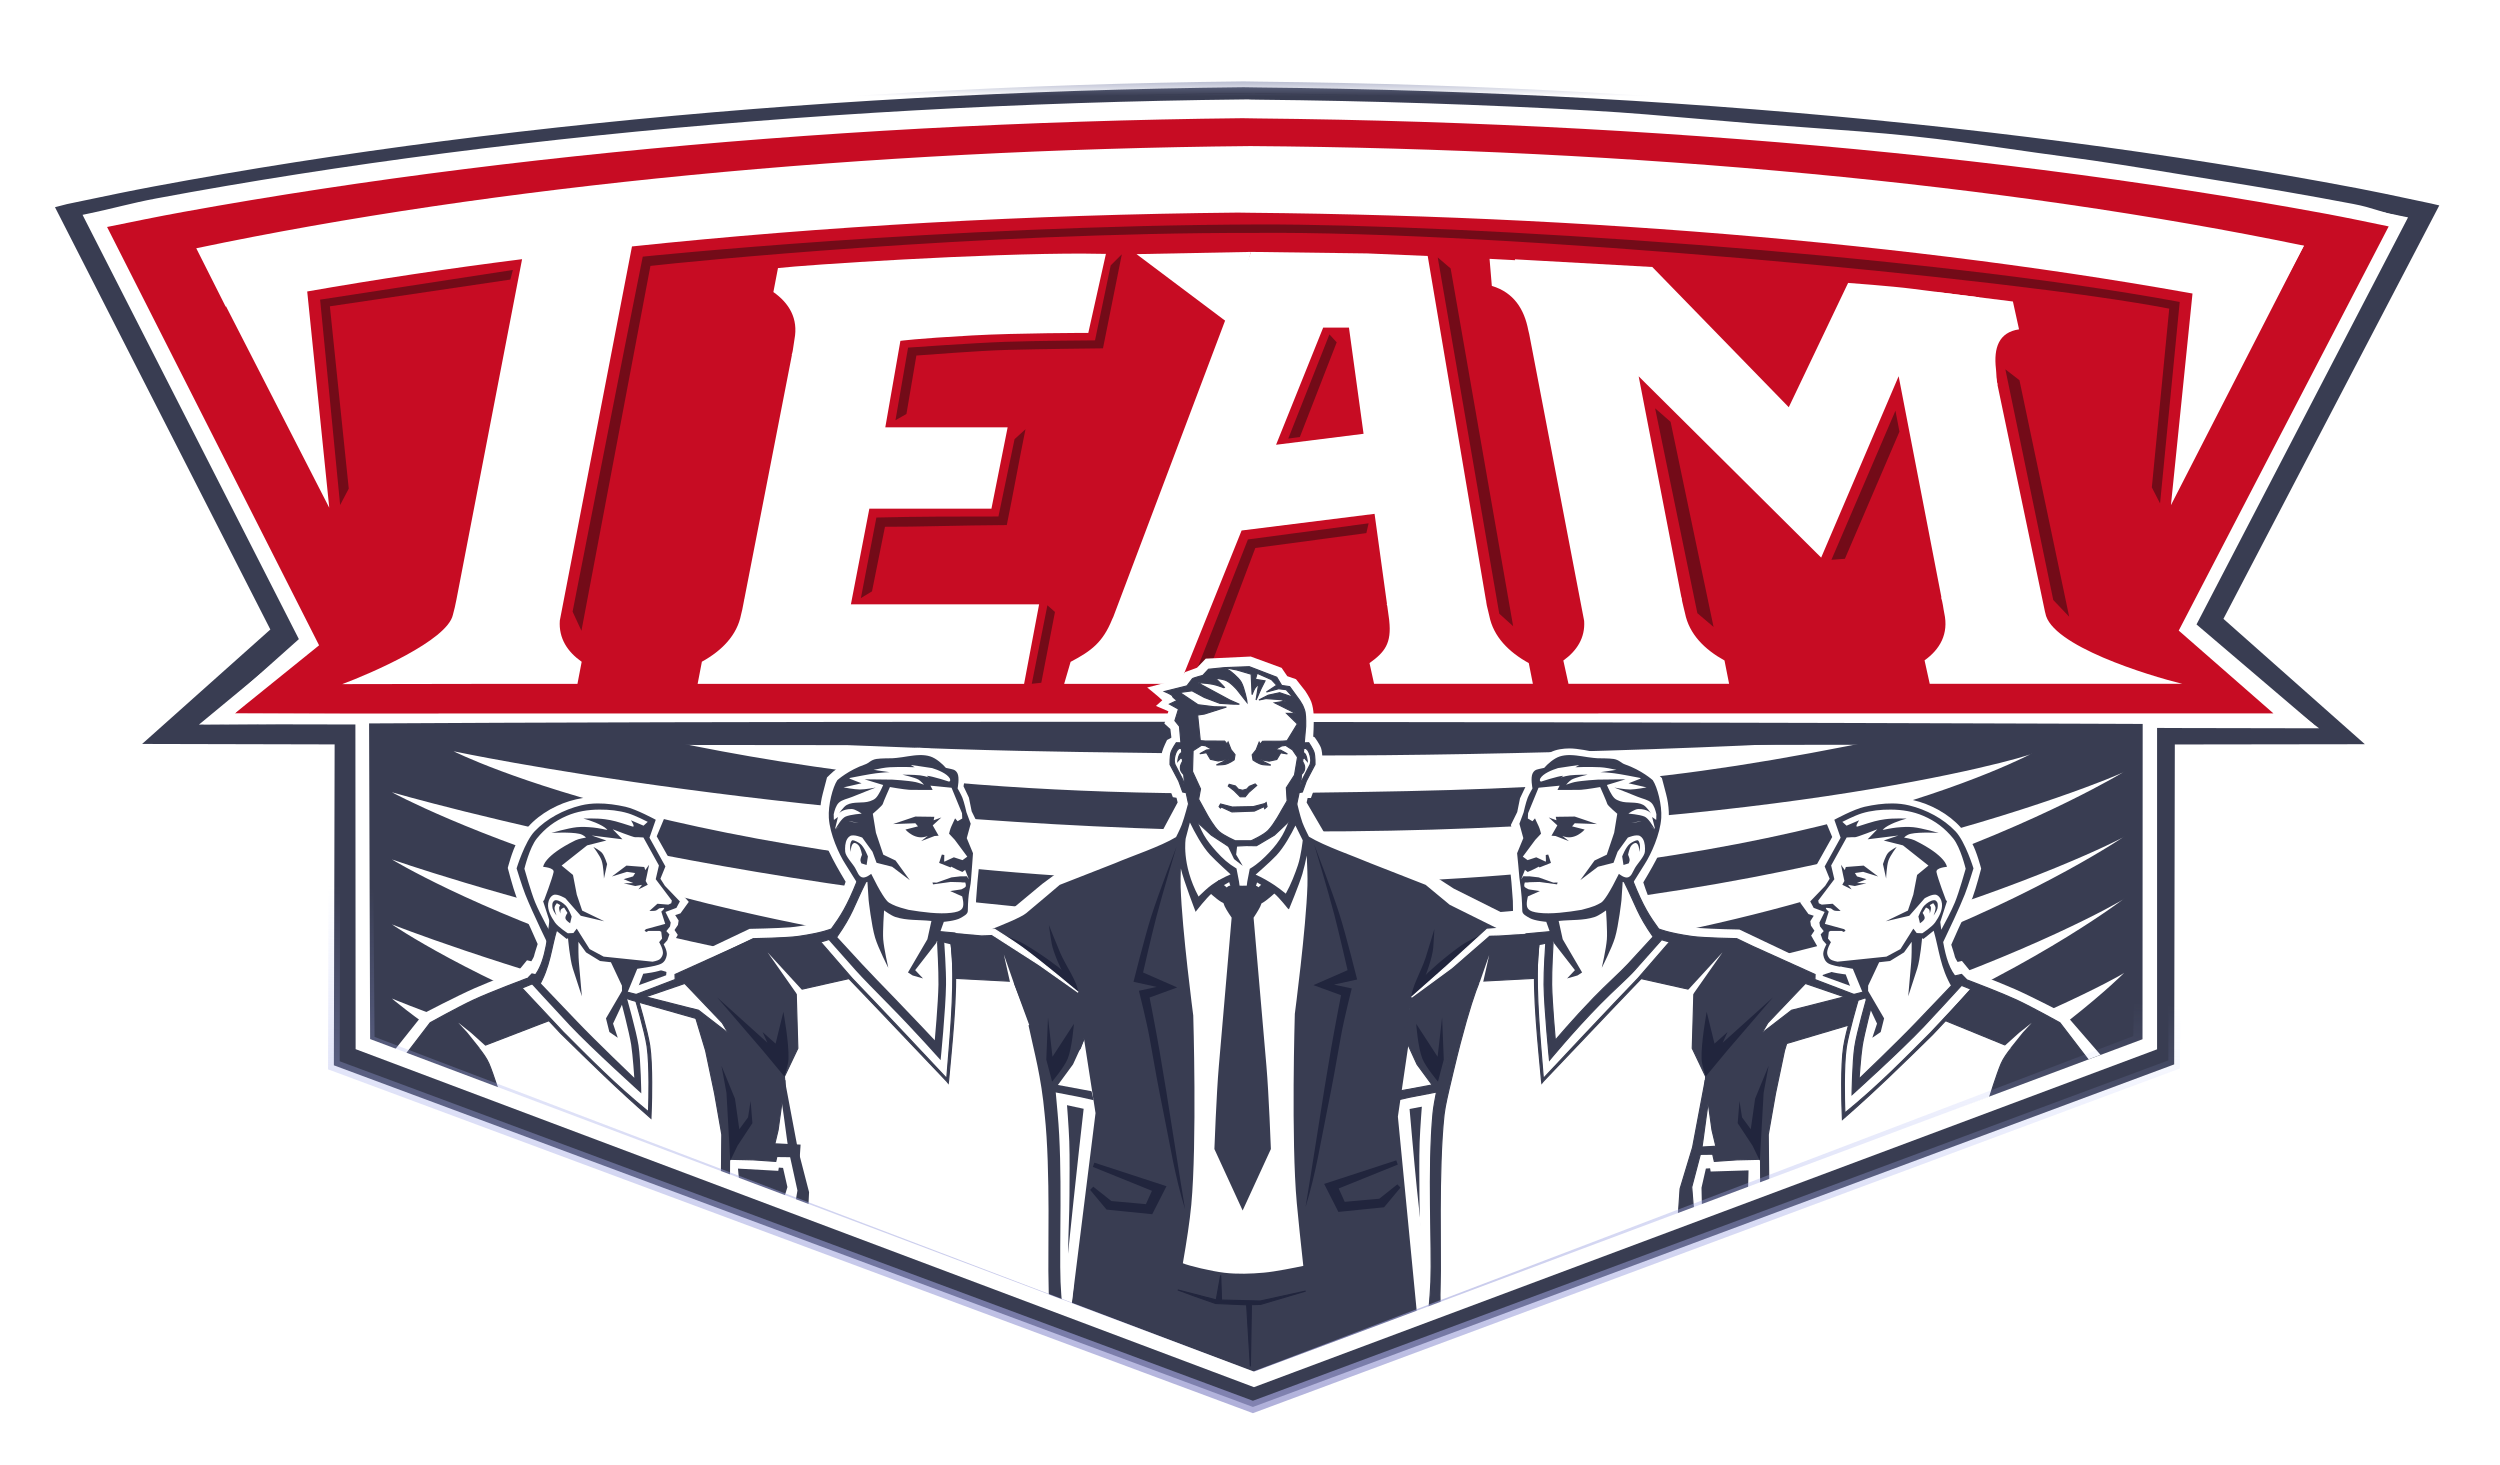 <?xml version="1.0" encoding="UTF-8" standalone="no"?>
<svg
		xmlns:dc="http://purl.org/dc/elements/1.1/"
		xmlns:cc="http://creativecommons.org/ns#"
		xmlns:rdf="http://www.w3.org/1999/02/22-rdf-syntax-ns#"
		xmlns:sodipodi="http://sodipodi.sourceforge.net/DTD/sodipodi-0.dtd"
		xmlns:inkscape="http://www.inkscape.org/namespaces/inkscape"
		xmlns="http://www.w3.org/2000/svg"
		width="215"
		height="126"
		viewBox="0 0 215 126"
		fill="none"
		version="1.1"
		id="svg203"
		sodipodi:docname="g11079.svg"
		inkscape:version="0.92.4 (5da689c313, 2019-01-14)">
	<sodipodi:namedview
			pagecolor="#ffffff"
			bordercolor="#666666"
			borderopacity="1"
			objecttolerance="10"
			gridtolerance="10"
			guidetolerance="10"
			inkscape:pageopacity="0"
			inkscape:pageshadow="2"
			inkscape:window-width="1920"
			inkscape:window-height="1017"
			id="namedview205"
			showgrid="false"
			inkscape:zoom="3.5348837"
			inkscape:cx="85.557932"
			inkscape:cy="98.864217"
			inkscape:window-x="-8"
			inkscape:window-y="-8"
			inkscape:window-maximized="1"
			inkscape:current-layer="svg203"/>
	<g
			filter="url(#filter0_d)"
			id="g174">
		<path
				d="M30.756 51.144L184.9 54.788L185.508 83.241L107.841 112.297L30.912 83.204L30.756 51.144Z"
				fill="#393D52"
				id="path2"/>
		<path
				d="M54.809 56.157C62.106 57.633 78.722 61.525 108.207 61.223C133.882 60.96 142.492 60.55 162.823 56.374C148.367 57.489 119.492 58.198 107.433 57.904C92.672 57.544 86.95 57.967 54.809 56.157Z"
				fill="white"
				id="path4"/>
		<path
				d="M39.008 57.609C39.008 57.609 60.254 68.4 107.723 68.966C153.988 69.517 175.274 57.452 174.725 57.819C174.177 58.187 150.317 64.969 108.218 64.482C69.13 64.031 39.008 57.609 39.008 57.609Z"
				fill="white"
				id="path6"/>
		<path
				d="M33.704 61.135C33.704 61.135 60.778 75.948 108.247 76.55C154.513 77.138 183.22 58.986 182.671 59.377C182.123 59.767 151.139 72.692 109.04 72.174C69.952 71.694 33.704 61.135 33.704 61.135Z"
				fill="white"
				id="path8"/>
		<path
				d="M33.704 66.913C33.704 66.913 60.738 83.466 108.207 84.137C154.473 84.791 183.22 64.521 182.671 64.956C182.123 65.391 151.139 80.756 109.04 80.179C69.952 79.644 33.704 66.913 33.704 66.913Z"
				fill="white"
				id="path10"/>
		<path
				d="M33.704 72.497C33.704 72.497 60.738 91.14 108.207 91.896C154.473 92.632 183.22 69.802 182.671 70.292C182.123 70.782 151.139 88.087 109.04 87.438C69.952 86.835 33.704 72.497 33.704 72.497Z"
				fill="white"
				id="path12"/>
		<path
				d="M33.704 78.873C33.704 78.873 61.61 102.846 109.079 103.602C155.345 104.338 183.22 76.178 182.671 76.668C182.123 77.158 149.782 94.754 107.683 94.105C68.596 93.502 33.704 78.873 33.704 78.873Z"
				fill="white"
				id="path14"/>
		<path
				d="M85.2 51.81L86.681 43.654L85.811 44.601L84.446 51.783L85.315 51.146L85.2 51.81Z"
				fill="#222E60"
				id="path16"/>
		<path
				d="M78.592 1.443L78.564 0.943L78.592 1.443C83.246 1.182 87.942 0.973 92.67 0.815C97.397 0.658 102.156 0.552 106.937 0.5H106.945H106.949L108.216 0.521V0.521H108.224H108.228C113.077 0.571 117.899 0.674 122.684 0.832C127.472 0.989 132.223 1.2 136.928 1.463C141.632 1.726 146.291 2.04 150.892 2.407C155.494 2.773 160.04 3.191 164.519 3.659C168.998 4.127 173.411 4.644 177.748 5.212L177.813 4.716L177.748 5.212C182.085 5.779 186.346 6.395 190.521 7.06C194.696 7.725 198.785 8.437 202.779 9.197C204.294 9.486 205.75 9.796 207.204 10.106C207.839 10.242 208.475 10.377 209.115 10.51C209.117 10.511 209.119 10.511 209.121 10.512L209.779 10.666L191.396 45.874L191.215 46.221L191.507 46.48L203.379 57.002L203.262 57.002L199.145 57.008C195.566 57.014 190.378 57.021 183.94 57.029C171.064 57.045 153.191 57.065 133.201 57.076C93.733 57.099 46.014 57.094 12.222 56.979L22.962 47.394L23.25 47.138L23.075 46.794L4.729 10.819L5.758 10.553C6.256 10.45 6.752 10.346 7.249 10.242C9.214 9.83 11.181 9.418 13.223 9.036C17.2 8.293 21.271 7.595 25.424 6.944L25.347 6.45L25.424 6.944C29.577 6.293 33.813 5.689 38.123 5.132C42.431 4.576 46.813 4.067 51.257 3.607L51.206 3.11L51.257 3.607C55.702 3.147 60.208 2.736 64.767 2.375L64.728 1.877L64.767 2.375C69.327 2.014 73.938 1.703 78.592 1.443ZM108.208 1.573H108.204H108.203H108.2L107.445 1.56V1.547L106.939 1.552C102.17 1.604 97.421 1.71 92.705 1.867C87.985 2.024 83.297 2.233 78.651 2.493C74.005 2.753 69.402 3.063 64.851 3.424C60.3 3.784 55.801 4.195 51.365 4.654C46.929 5.113 42.557 5.62 38.257 6.175C33.957 6.731 29.73 7.334 25.587 7.984C21.443 8.633 17.383 9.329 13.416 10.07L13.508 10.562L13.416 10.07C12.361 10.267 11.442 10.481 10.538 10.697C10.407 10.728 10.276 10.76 10.145 10.791C9.372 10.976 8.599 11.162 7.738 11.342L7.099 11.476L7.395 12.059L25.703 47.964L18.476 54.41L17.499 55.28L18.807 55.283L197.939 55.631L199.442 55.634L198.24 54.731L188.329 47.284L206.702 12.315L207.009 11.73L206.363 11.593C205.608 11.433 205.074 11.267 204.53 11.098L204.433 11.068C203.851 10.887 203.248 10.705 202.377 10.54L202.283 11.031L202.377 10.54C198.393 9.781 194.451 9.104 190.287 8.442C189.163 8.263 188.035 8.078 186.902 7.892C183.855 7.392 180.77 6.886 177.612 6.473C176.058 6.27 174.487 6.044 172.902 5.815C170.104 5.412 167.265 5.004 164.41 4.705C161.436 4.395 158.436 4.18 155.415 3.965C153.893 3.856 152.365 3.747 150.833 3.625L150.794 4.123L150.833 3.625C149.315 3.504 147.783 3.37 146.242 3.235C143.143 2.963 140.008 2.688 136.869 2.513L136.841 3.012L136.869 2.513C132.173 2.25 127.429 2.04 122.649 1.883C117.869 1.726 113.052 1.623 108.208 1.573Z"
				fill="#393D52"
				stroke="url(#paint0_linear)"
				id="path18"/>
		<path
				d="M206.259 12.082C204.208 11.666 202.2 11.23 200.092 10.841C196.207 10.122 192.23 9.449 188.168 8.821C184.107 8.192 179.962 7.61 175.742 7.074C171.523 6.537 167.229 6.048 162.871 5.606C158.513 5.163 154.09 4.768 149.612 4.422C145.135 4.076 140.602 3.778 136.023 3.529C131.445 3.281 126.822 3.082 122.162 2.933C117.503 2.784 112.807 2.686 108.086 2.639L106.851 2.619C102.198 2.668 97.566 2.769 92.965 2.917C88.364 3.066 83.794 3.264 79.265 3.51C74.737 3.756 70.249 4.051 65.812 4.392C61.376 4.734 56.991 5.122 52.666 5.557C48.342 5.991 44.079 6.472 39.887 6.998C35.694 7.524 31.573 8.095 27.533 8.711C23.493 9.326 19.533 9.985 15.665 10.688C13.18 11.139 10.8 11.638 8.394 12.124L26.701 48.247L20.178 54.362L197.94 55.131L188.135 47.038L206.259 12.082Z"
				fill="#C70C23"
				id="path20"/>
		<path
				d="M93.41 14.809C84.462 14.773 69.2 15.782 66.906 16.055L66.511 18.117C67.855 19.061 68.667 20.383 68.325 22.177C68.277 22.418 68.242 22.808 68.18 23.138L68.161 23.238C68.138 23.342 68.114 23.439 68.083 23.517H68.106L64.015 44.507H64.006C64.006 44.533 63.998 44.571 63.996 44.601L63.836 45.422C63.797 45.573 63.754 45.737 63.734 45.846C63.388 47.641 62.068 48.964 60.362 49.907L59.997 51.81H88.072L89.364 44.971H73.178L74.764 36.747H85.263L86.657 29.749H76.136L77.434 22.315C77.434 22.315 78.689 22.121 83.626 21.847C87.519 21.631 93.594 21.63 93.594 21.63L95.108 14.835C94.574 14.824 94.006 14.816 93.409 14.813L93.41 14.809Z"
				fill="white"
				id="path22"/>
		<path
				d="M128.101 15.26L128.297 17.587C130.19 18.155 131.083 19.588 131.429 21.383C131.446 21.476 131.484 21.62 131.516 21.747L131.695 22.681C131.695 22.693 131.699 22.71 131.699 22.721H131.703L136.237 46.396C136.335 47.864 135.598 48.979 134.447 49.805L134.889 51.809H148.703L148.306 49.8C146.595 48.856 145.268 47.534 144.912 45.739C144.862 45.48 144.728 45.046 144.665 44.703C144.645 44.588 144.631 44.484 144.632 44.4H144.607L140.925 25.364L156.62 40.954L163.283 25.356L166.965 44.391H166.926C167.071 44.729 167.129 45.385 167.207 45.73C167.602 47.525 166.828 48.847 165.512 49.791L165.957 51.808H187.677C184.788 51.103 176.35 48.526 175.897 45.716C175.891 45.686 175.877 45.644 175.868 45.609L170.208 18.569C170.208 18.569 166.461 18.095 164.492 17.839C162.666 17.602 158.937 17.331 158.937 17.331L153.834 28.021L142.098 15.962L130.282 15.302L130.296 15.376L128.101 15.26Z"
				fill="white"
				id="path24"/>
		<path
				d="M168.527 25.526L171.795 26.076C171.685 25.722 171.695 25.075 171.652 24.726C171.443 22.913 171.9 21.578 173.637 21.324L173.11 18.929L166.55 18.112L168.527 25.526Z"
				fill="white"
				id="path26"/>
		<path
				d="M172.46 24.761L176.581 44.601L177.951 46.04L173.674 25.7L172.46 24.761ZM142.338 28.112L145.973 45.734L147.366 46.916L143.671 29.279L142.338 28.112ZM163.009 28.32L157.503 41.142L158.662 41.056L163.354 30.122L163.009 28.32Z"
				fill="#730B18"
				id="path28"/>
		<path
				d="M107.588 14.664L95.748 46.04C95.71 46.119 95.668 46.201 95.643 46.264C94.852 48.222 93.873 48.975 92.072 49.919L91.519 51.81H101.477L106.778 38.623L118.213 37.19L119.28 44.939H119.254C119.274 44.987 119.288 45.056 119.305 45.118L119.462 46.262C119.465 46.294 119.469 46.344 119.473 46.372C119.687 48.33 119.094 49.083 117.777 50.026L118.17 51.807H131.827L131.475 50.026C129.763 49.083 128.436 47.761 128.08 45.966C128.037 45.743 127.936 45.393 127.868 45.08L127.82 44.797C127.814 44.738 127.801 44.674 127.802 44.626H127.791L122.782 15.015L117.57 14.794L107.588 14.664ZM113.793 21.173H116.01L117.266 30.306L109.742 31.25L113.793 21.173Z"
				fill="white"
				id="path30"/>
		<path
				d="M107.588 14.664L97.739 14.855L105.735 20.86L107.588 14.664Z"
				fill="white"
				id="path32"/>
		<path
				d="M124.757 16.09L130.131 46.855L128.936 45.775L123.645 15.139L124.757 16.09Z"
				fill="#730B18"
				id="path34"/>
		<path
				d="M117.7 38.005L107.321 39.393L102.384 51.967L103.785 51.172L107.957 40.13L117.507 38.847L117.7 38.005Z"
				fill="#730B18"
				id="path36"/>
		<path
				d="M114.33 21.757L110.789 30.719L111.787 30.585L114.957 22.44L114.33 21.757Z"
				fill="#730B18"
				id="path38"/>
		<path
				d="M107.482 5.563C74.321 5.883 42.466 8.973 16.879 14.352L19.404 19.366C19.418 19.363 19.431 19.361 19.445 19.358L28.315 36.665L26.42 18.067C32.335 17.029 38.506 16.099 44.899 15.289L39.253 44.565C39.18 44.941 39.054 45.527 38.95 45.872C38.472 48.083 31.868 50.926 29.435 51.834L43.818 51.81H49.661L50.024 49.912C48.812 49.061 48.035 47.901 48.145 46.365L54.35 14.194C70.811 12.457 88.442 11.46 106.451 11.283L107.5 11.298C139.575 11.593 170.223 14.466 195.278 19.525L198.137 14.13C172.517 8.815 140.644 5.802 107.482 5.562L107.482 5.563Z"
				fill="white"
				id="path40"/>
		<path
				d="M108.238 12.303C80.906 12.396 55.276 15.072 55.276 15.072C53.272 25.078 51.241 35.459 49.242 45.601L50.004 47.249L55.937 15.868C58.929 15.524 83.946 12.994 107.879 13.031C128.965 12.826 173.071 16.931 186.553 19.544L185.057 34.916L185.765 36.294L185.778 36.161L187.455 18.967C165.037 14.814 125.676 12.256 108.239 12.303L108.238 12.303Z"
				fill="#730B18"
				id="path42"/>
		<path
				d="M198.136 14.131L186.7 36.444L188.962 14.256L198.136 14.131Z"
				fill="white"
				id="path44"/>
		<path
				d="M44.107 16.216L27.529 18.769C28.022 23.734 28.706 30.886 29.251 36.434L29.993 35.021L28.369 19.343L43.893 17.043L44.107 16.216Z"
				fill="#730B18"
				id="path46"/>
		<path
				d="M106.846 2.073C102.188 2.122 97.552 2.222 92.947 2.372C88.342 2.52 83.769 2.719 79.236 2.965C74.703 3.211 70.211 3.506 65.77 3.848C61.33 4.189 56.94 4.578 52.611 5.013C48.283 5.448 44.016 5.929 39.819 6.456C35.622 6.983 31.496 7.555 27.451 8.171C23.406 8.787 19.441 9.447 15.567 10.15C13.074 10.603 10.69 11.103 8.285 11.589L7.582 11.731L25.962 47.996L17.113 55.314C79.938 54.776 199.005 55.316 199.005 55.316L188.9 46.702L207.092 11.694L206.368 11.548C204.321 11.133 202.31 10.696 200.191 10.304C196.301 9.585 192.318 8.91 188.252 8.281C184.185 7.652 180.035 7.069 175.811 6.532C171.587 5.995 167.289 5.506 162.926 5.063C158.564 4.62 154.137 4.224 149.655 3.878C145.173 3.531 140.636 3.233 136.054 2.984C131.471 2.736 126.844 2.536 122.18 2.388C117.518 2.239 112.82 2.141 108.096 2.094H108.092L106.854 2.073L106.846 2.073ZM106.851 3.165L108.079 3.185H108.082C112.799 3.232 117.491 3.33 122.146 3.479C126.802 3.627 131.421 3.826 135.995 4.074C140.569 4.323 145.098 4.621 149.571 4.967C154.045 5.313 158.464 5.707 162.817 6.149C167.171 6.591 171.46 7.08 175.674 7.615C179.889 8.151 184.029 8.733 188.086 9.36C192.142 9.988 196.115 10.661 199.994 11.378C201.845 11.72 203.622 12.101 205.427 12.472L187.371 47.23L195.514 54.352L20.178 54.362L27.441 48.497L9.208 12.52C11.379 12.079 13.528 11.631 15.763 11.226C19.626 10.524 23.581 9.865 27.616 9.251C31.652 8.636 35.768 8.066 39.956 7.54C44.144 7.015 48.402 6.534 52.722 6.1C57.042 5.666 61.423 5.278 65.855 4.937C70.287 4.596 74.771 4.301 79.296 4.055C83.821 3.81 88.387 3.612 92.984 3.464C97.579 3.315 102.205 3.214 106.852 3.165L106.851 3.165Z"
				fill="white"
				id="path48"/>
		<path
				d="M96.478 14.868L95.52 15.824L94.171 22.271C94.171 22.271 89.134 22.304 86.518 22.395C83.634 22.496 78.094 22.895 78.094 22.895L77.01 29.14L77.954 28.602L78.809 23.577C79.589 23.531 83.993 23.166 86.578 23.094C89.386 23.015 94.857 22.957 94.857 22.957L96.478 14.868Z"
				fill="#730B18"
				id="path50"/>
		<path
				d="M88.192 29.912L87.251 30.766L85.865 37.418C82.353 37.418 78.878 37.417 75.37 37.508L74.036 44.435L74.992 43.857L76.108 38.303C78.686 38.319 82.585 38.177 86.584 38.156C87.126 35.511 87.651 32.557 88.192 29.912Z"
				fill="#730B18"
				id="path52"/>
		<path
				d="M90.077 45.053L88.732 51.806L89.552 51.717L90.728 45.629L90.077 45.053Z"
				fill="#730B18"
				id="path54"/>
		<path
				d="M61.278 87.717H152.137L151.972 96.331L107.84 112.297L61.278 95.849V87.717Z"
				fill="#393D52"
				id="path56"/>
		<path
				d="M101.728 101.428C101.849 101.597 104.172 102.174 105.434 102.322C106.56 102.454 107.705 102.412 108.834 102.312C110.089 102.201 112.557 101.658 112.557 101.658L113.744 109.301L107.749 111.491L99.931 108.125L101.728 101.428Z"
				fill="#1F2954"
				id="path58"/>
		<path
				d="M105.114 102.542L105.189 104.726L107.762 104.755L107.668 110.374L107.346 105.077L104.679 104.964L105.114 102.542Z"
				fill="#182040"
				id="path60"/>
		<path
				d="M112.422 103.895L108.516 104.752L104.734 104.659L101.424 103.797L102.855 104.325L104.679 104.964L107.346 105.077L108.553 105.04L112.422 103.895Z"
				fill="#182040"
				stroke="#182040"
				stroke-width="0.265"
				id="path62"/>
		<path
				d="M99.412 53.71L99.957 53.225C99.569 52.843 98.658 52.127 98.658 52.127L101.391 51.414L101.924 50.795L102.944 50.424L103.695 49.643L107.566 49.462L110.218 50.435L110.706 51.151L111.457 51.412L112.257 52.427C112.257 52.427 112.648 53.02 112.767 53.351C112.892 53.697 112.948 54.068 112.972 54.436C113.016 55.104 112.93 56.472 112.93 56.472L100.752 56.538L100.653 55.692L100.138 55.23L100.483 54.172L99.412 53.71Z"
				fill="white"
				id="path64"/>
		<path
				d="M102.323 54.642L100.948 56.335L100.365 56.638C100.365 56.638 100.028 57.316 99.935 57.68C99.843 58.044 99.817 58.798 99.817 58.798L100.865 61.557L101.179 61.608L101.277 62.011L99.836 64.699L90.855 68.112L89.632 69.017L87.188 71.051L84.375 72.239L80.542 72.823L80.585 73.097L93.135 78.386L90.013 87.669L93.194 88.356C93.194 88.356 92.658 92.92 91.654 102.676C91.601 103.195 91.529 104.928 91.929 105.621C92.148 106.001 92.863 105.188 92.863 105.188L93.792 106.359L96.293 107.953L107.027 111.636C111.873 109.33 118.028 107.862 121.875 106.149C121.875 106.149 122.193 104.447 121.933 105.648C121.842 106.067 122.719 102.864 122.719 102.864C122.719 102.864 122.113 97.785 121.852 95.242C121.617 92.955 121.223 88.375 121.223 88.375L123.802 87.879L121.012 78.386L133.923 72.928L129.902 71.86L125.025 69.421L123.05 68.143L113.967 64.752L112.37 62.016L112.456 61.628L112.739 61.631L113.755 58.879C113.755 58.879 113.757 57.759 113.613 57.344C113.492 56.993 113.063 56.407 113.063 56.407L111.755 55.863C111.755 55.863 111.385 53.235 111.385 53.187C111.385 53.138 110.616 52.312 110.616 52.312L102.323 54.642Z"
				fill="white"
				id="path66"/>
		<path
				d="M102.369 61.986L102.249 62.264L102.193 62.036C102.193 62.036 101.861 63.32 101.628 63.938C101.491 64.3 101.141 64.989 101.141 64.989C99.806 65.802 97.313 66.626 95.879 67.241L91.138 69.097C91.138 69.097 89.347 70.626 88.25 71.535C87.425 72.218 82.188 74.067 82.188 74.067L84.062 74.544L85.083 74.258C84.848 74.413 84.757 74.464 84.721 74.478L92.712 79.027L94.215 88.728L92.077 105.867L100.303 108.914L107.749 111.491L112.964 109.586C112.964 109.587 112.967 109.614 112.967 109.614L121.876 106.149L120.218 89.031L121.722 78.761L121.159 80.013L121.371 78.891L129.5 74.263L129.427 73.172L124.674 70.811L122.606 69.097L117.866 67.241C116.431 66.626 113.902 65.765 112.567 64.953C112.567 64.953 112.161 64.157 112.008 63.739C111.807 63.186 111.543 62.036 111.543 62.036L111.497 62.18L111.447 62.013C111.447 62.013 110.791 63.942 110.288 64.822C109.988 65.348 109.609 65.834 109.192 66.274C108.678 66.816 108.197 67.288 107.479 67.718L107.263 68.831L107.054 70.601L107.084 71.065L107.538 70.722L108.106 68.89C108.106 68.89 109.134 69.454 109.578 69.83C110.043 70.224 110.8 71.188 110.8 71.188L110.806 71.137L110.848 71.204C110.848 71.204 111.734 69.069 112.01 68.141C112.146 67.684 112.28 67.079 112.38 66.58C112.421 67.399 112.462 68.459 112.44 69.148C112.322 72.846 111.355 80.193 111.355 80.193C111.355 80.193 111.028 91.069 111.525 96.473C111.655 97.888 111.865 99.871 112.084 101.866C111.398 102.011 109.693 102.36 108.699 102.448C107.57 102.548 106.425 102.59 105.299 102.458C104.187 102.327 102.252 101.864 101.725 101.64C102.043 99.82 102.324 97.997 102.451 96.618C102.948 91.213 102.62 80.338 102.62 80.338C102.62 80.338 101.654 72.99 101.536 69.293C101.522 68.857 101.534 68.27 101.554 67.69C101.791 68.75 102.827 71.422 102.827 71.422L102.884 71.337C102.911 71.302 103.687 70.292 104.238 69.804C104.674 69.418 105.71 68.864 105.71 68.864L106.315 70.77L106.769 71.113L106.8 70.649L106.554 68.805L106.338 67.692C105.619 67.262 105.152 66.835 104.625 66.248C104.197 65.772 103.829 65.322 103.528 64.796C103.026 63.916 102.369 61.986 102.369 61.986H102.369ZM84.721 74.478L84.701 74.466C84.697 74.475 84.691 74.489 84.721 74.478ZM84.701 74.466C84.702 74.461 84.703 74.458 84.695 74.462L84.701 74.466ZM102.332 63.734C102.724 64.544 103.379 65.773 104.063 66.508C104.586 67.071 105.833 68.196 105.833 68.196C105.252 68.444 104.703 68.74 104.197 69.105C103.869 69.342 103.401 69.783 103.075 70.102C101.578 67.299 101.973 65.094 101.973 65.094L102.332 63.734ZM111.407 63.996L112.035 65.267C112.035 65.267 111.895 66.596 111.615 67.423C111.382 68.111 111.032 69.046 110.577 69.854C110.298 69.629 109.91 69.323 109.619 69.131C109.131 68.81 108.564 68.47 107.983 68.222C107.983 68.222 109.254 67.121 109.777 66.558C110.435 65.851 111.036 64.752 111.407 63.996ZM105.416 65.408L106.127 66.878L106.874 67.463L106.309 66.495L106.399 65.706L105.416 65.408ZM92.817 79.086L92.823 79.09L92.827 79.107L92.817 79.086Z"
				fill="#393D52"
				id="path68"/>
		<path
				d="M113.016 65.615C113.016 65.615 114.555 69.605 115.199 71.642C115.781 73.485 116.715 77.237 116.715 77.237L114.72 77.676L116.25 78.007C116.25 78.007 115.569 80.707 115.329 82.077C114.925 84.385 114.56 86.413 114.118 88.57C113.553 91.326 113.188 93.836 112.277 96.806C112.277 96.806 112.947 92.729 113.294 90.459C113.642 88.19 114.137 85.121 114.481 83.143C114.826 81.165 115.329 78.588 115.329 78.588L112.955 77.721L115.891 76.436C115.891 76.436 115.159 73.222 114.74 71.628C114.21 69.612 113.016 65.615 113.016 65.615Z"
				fill="#21253D"
				id="path70"/>
		<path
				d="M121.371 78.891C121.336 78.006 122.21 76.562 122.595 75.385C122.864 74.562 123.354 72.902 123.354 72.902C123.354 72.902 123.332 73.647 123.257 74.523C123.186 75.355 122.581 76.981 122.596 76.882C122.611 76.783 124.226 75.318 125.687 74.293C126.2 73.934 127.341 73.404 127.341 73.404L126.65 74.385L121.371 78.891Z"
				fill="#21253D"
				id="path72"/>
		<path
				d="M120.139 92.974L114.153 94.93L115.215 97.018L118.932 96.641L120.294 95.007L118.694 96.279L115.525 96.563L114.868 95.105L120.139 92.974Z"
				fill="#21253D"
				stroke="#21253D"
				stroke-width="0.389"
				id="path74"/>
		<path
				d="M104.832 68.668L103.882 69.642C103.882 69.642 104.593 70.308 105.009 70.555C105.069 70.59 105.14 70.626 105.216 70.663C105.249 70.763 105.283 70.857 105.316 70.93C105.475 71.281 105.92 71.914 105.921 71.916C105.794 73.398 105.183 80.518 104.82 84.689C104.613 87.059 104.438 91.817 104.438 91.817L106.867 97.103L109.296 91.817C109.296 91.817 109.12 87.059 108.914 84.689C108.55 80.518 107.936 73.403 107.808 71.922H107.809C107.809 71.922 108.22 71.305 108.378 70.971C108.413 70.894 108.452 70.795 108.49 70.69C108.535 70.667 108.578 70.644 108.615 70.622C109.031 70.375 109.743 69.709 109.743 69.709L108.793 68.735C108.793 68.735 108.487 69.083 108.23 69.305C108.144 69.224 108.015 69.148 107.836 69.155C107.318 69.177 106.334 69.178 105.922 69.155C105.674 69.141 105.571 69.25 105.502 69.324C105.234 69.125 104.832 68.668 104.832 68.668H104.832Z"
				fill="#393D52"
				id="path76"/>
		<path
				d="M107.439 50.335L105.321 50.416L106.37 50.617L107.6 50.98L107.68 52.738C107.68 52.738 107.811 52.364 107.921 52.194C108.017 52.046 108.249 51.816 108.249 51.816L108.024 53.2L108.448 52.231L108.791 51.553L107.964 51.424L108.115 50.9L109.345 51.444L109.799 51.928L108.912 52.514L109.961 52.231L110.616 52.312L111.191 52.957L110.052 52.574L109.073 52.786L108.266 53.2L108.871 53.078L110.152 53.169L110.551 53.294L109.618 53.442L111.433 54.349H110.647L111.575 55.257L110.689 56.709L110.246 56.744L108.584 56.751L108.37 57.004L108.285 56.833L108.028 57.489L107.689 57.915L107.76 58.357C107.76 58.357 108.216 58.69 108.573 58.754C108.763 58.788 109.287 58.8 109.287 58.8L108.242 58.3L109.139 58.457L109.801 58.315L110.141 57.744L110.716 57.837L110.141 57.516L109.657 57.469L110.23 57.147L110.567 57.104L111.158 57.486L111.588 58.117L111.329 59.657L110.627 60.749L110.694 61.88L110.202 62.72C110.202 62.72 109.589 63.881 109.063 64.422C108.665 64.831 107.598 65.307 107.598 65.307H106.231C106.231 65.307 105.229 64.868 104.831 64.508C104.415 64.132 103.853 63.14 103.853 63.14L103.082 61.735L103.245 60.844L102.556 59.352L102.605 57.56L103.333 57.09L103.669 57.133L104.243 57.455L103.759 57.501L103.184 57.822L103.759 57.73L104.099 58.3L104.761 58.443L105.657 58.286L104.613 58.785C104.613 58.785 105.136 58.774 105.326 58.74C105.684 58.675 106.139 58.343 106.139 58.343L106.211 57.901L105.872 57.475L105.615 56.819L105.529 56.99L105.315 56.736L103.654 56.729L103.223 56.696L102.996 54.492L103.575 54.408L105.47 53.805L104.403 53.78L103.033 53.609L101.464 52.553L102.519 52.41L103.575 52.981L104.906 53.485L105.736 53.536L105.747 53.541L105.901 53.546L106 53.552L105.994 53.548L106.585 53.566L105.772 53.209L103.021 51.725C103.021 51.725 103.636 51.715 104.312 51.848C104.743 51.933 105.355 52.196 105.344 52.168C105.315 52.097 104.531 51.327 104.531 51.327C104.531 51.327 105.114 51.394 105.387 51.498C105.833 51.668 106.371 52.296 106.371 52.296L107.256 53.423C107.256 53.366 107.023 52.164 106.742 51.669C106.495 51.233 105.772 50.699 105.772 50.699L105.321 50.416L103.932 50.556L103.447 51.084C103.447 51.084 102.591 51.312 102.548 51.369C102.514 51.414 102.23 51.786 102.08 51.982L101.913 52.028L100.151 52.468C100.151 52.468 100.836 52.753 100.836 52.867C100.836 52.981 101.236 53.238 101.236 53.238L100.579 53.552L101.35 53.98L101.042 54.979L101.435 55.464L101.56 56.887L101.163 56.876C101.163 56.876 100.798 57.408 100.707 57.712C100.608 58.044 100.623 58.749 100.623 58.749L101.37 60.167L101.712 61.112L102.008 61.167L102.194 62.036L102.634 63.395L104.174 64.822L105.658 65.792L107.182 65.718L108.053 65.731L109.596 64.822L111.111 63.395L111.543 62.036L111.727 61.163L112.003 61.112L112.345 60.167L113.091 58.749C113.091 58.749 113.106 58.044 113.007 57.712C112.917 57.408 112.552 56.876 112.552 56.876L112.166 56.887L112.289 55.464C112.289 55.464 112.313 54.626 112.23 54.219C112.19 54.018 112.019 53.644 112.019 53.644L111.776 53.24L110.909 52.05L110.223 51.949L109.799 51.243L107.439 50.335ZM101.426 57.353L101.604 57.387L101.635 57.736C101.601 57.74 101.571 57.748 101.55 57.764C101.349 57.909 101.293 58.462 101.293 58.462L101.549 58.173L101.682 58.273L101.7 58.474C101.637 58.581 101.557 58.729 101.533 58.836C101.503 58.975 101.503 59.129 101.55 59.264C101.59 59.378 101.718 59.529 101.801 59.621L101.887 60.604L101.669 59.956L101.042 58.735C101.042 58.735 100.98 58.489 100.988 58.364C101.007 58.084 101.076 57.795 101.22 57.554C101.269 57.472 101.426 57.353 101.426 57.353ZM112.288 57.353C112.288 57.353 112.446 57.472 112.495 57.554C112.639 57.795 112.708 58.084 112.727 58.364C112.735 58.489 112.673 58.735 112.673 58.735L112.046 59.956L111.851 60.535L111.931 59.602C112.027 59.5 112.119 59.393 112.165 59.264C112.212 59.129 112.211 58.975 112.181 58.836C112.16 58.737 112.088 58.6 112.027 58.495L112.047 58.262L112.166 58.173L112.422 58.462C112.422 58.462 112.366 57.909 112.165 57.764C112.147 57.75 112.121 57.743 112.092 57.738L112.123 57.384L112.288 57.353ZM107.944 60.42L107.445 60.627L107.22 60.867L106.864 60.965L106.501 60.877L106.245 60.594L105.711 60.453L105.632 60.603L106.131 60.992L106.658 61.523H107.086L107.394 61.145L108.075 60.551L107.944 60.42ZM108.89 62.022L108.777 62.109L107.781 62.37L105.974 62.405L104.968 62.144L104.844 62.37L104.957 62.492L105.04 62.405L105.943 62.823L107.874 62.753L108.705 62.37L108.767 62.544L108.962 62.37L108.89 62.022Z"
				fill="#393D52"
				stroke="#393D52"
				id="path78"
				style="stroke:#393d52;stroke-opacity:1;stroke-width:0.1;stroke-miterlimit:4;stroke-dasharray:none"/>
		<path
				d="M159.158 77.929L158.73 76.799C158.73 76.799 157.427 76.668 156.856 76.363C156.607 76.23 156.44 76.031 156.313 75.779C156.16 75.474 156.123 75.105 156.151 74.744C156.162 74.593 156.282 74.375 156.282 74.375L155.758 73.458L156.04 73.039L155.743 72.602L155.685 72.225L155.981 71.756L155.526 71.608L154.811 70.618L156.691 68.516L156.16 67.497L157.57 64.982L156.843 63.238C156.843 63.238 158.582 62.361 159.501 62.049C160.134 61.835 160.788 61.651 161.454 61.587C162.278 61.508 163.137 61.554 163.937 61.69C164.716 61.821 165.45 62.038 166.164 62.375C166.923 62.731 167.605 63.176 168.22 63.745C168.715 64.204 169.257 64.924 169.591 65.51C170.001 66.23 170.379 67.702 170.379 67.702C170.379 67.702 169.944 69.377 169.642 70.186C169.299 71.103 168.827 71.966 168.426 72.859C168.218 73.32 167.809 74.246 167.809 74.246C167.809 74.246 168.117 75.206 168.117 75.274C168.117 75.343 168.351 75.727 168.351 75.727L168.726 75.642L169.429 76.502C169.429 76.502 171.987 77.502 173.244 78.052C174.724 78.7 177.593 80.196 177.593 80.196L180.827 83.927L169.562 88.227L152.046 95.301L152.006 94.496L151.968 90.642L152.628 85.538L154.053 80.328L159.483 78.657L159.158 77.929Z"
				fill="white"
				id="path80"/>
		<path
				d="M131.218 59.257C131.133 59.491 131.103 59.745 131.098 59.994C131.094 60.224 131.184 60.679 131.184 60.679L130.721 61.655L130.482 62.837L129.933 63.951L130.327 65.167L129.722 66.258L129.986 68.904L130.106 70.48L130.124 71.598C130.124 71.598 130.212 71.908 130.313 72.027C130.513 72.262 131.09 72.533 131.09 72.533L133.504 72.881L133.675 73.935L127.663 75.403C127.663 75.403 123.305 87.265 123.293 87.314C123.287 87.336 122.308 87.775 122.308 87.775C122.308 87.775 122.128 90.061 122.09 91.207C122.038 92.76 122.071 94.326 122.073 95.868C122.075 97.492 122.174 99.081 122.187 100.704C122.19 101.106 122.198 101.699 122.205 102.212C122.213 102.787 121.844 101.789 121.844 101.789L121.876 106.149L141.045 99.361L146.371 97.122L146.329 95.144L146.705 93.496L147.068 93.472L147.116 93.751L150.375 93.651L150.331 95.445L151.578 94.951L151.635 89.584L152.434 84.981L154.053 80.328L160.217 78.579L160.102 78.143L156.759 76.932L156.698 76.32L149.588 72.941C149.588 72.941 147.235 72.897 146.108 72.809C145.046 72.727 143.118 72.309 143.118 72.309C143.118 72.309 142.217 71.042 141.871 70.348C141.639 69.882 141.324 68.885 141.324 68.885C141.324 68.885 142.074 67.638 142.436 66.927C142.867 66.078 143.277 65.254 143.432 64.259C143.58 63.312 143.557 62.317 143.283 61.287C143.184 60.913 142.925 59.919 142.925 59.919C142.925 59.919 142.41 59.401 142.114 59.192C141.776 58.953 141.024 58.599 141.024 58.599L140.285 58.272C140.285 58.272 139.922 57.959 139.703 57.872C139.232 57.683 138.201 57.63 138.201 57.63L136.966 57.637C136.966 57.637 135.661 57.357 134.963 57.365C134.43 57.371 133.843 57.443 133.345 57.695C132.922 57.909 132.278 58.647 132.278 58.647C132.278 58.647 131.779 58.788 131.563 58.926C131.429 59.011 131.318 59.132 131.218 59.257C131.218 59.257 131.218 59.257 131.218 59.257H131.218Z"
				fill="white"
				id="path82"/>
		<path
				d="M140.431 68.779L139.716 68.904C140.739 70.969 140.824 71.636 142.173 73.564L139.986 75.941C139.377 76.604 138.18 77.655 137.054 78.82C135.235 80.704 133.758 82.464 133.758 82.464C133.758 82.464 133.467 79.269 133.441 77.666C133.422 76.482 133.56 74.116 133.56 74.116L133.546 73.939L133.776 73.877L133.563 73.097L130.721 73.357L129.427 73.172L126.331 75.569C125.311 76.221 124.608 76.74 124.064 77.16L121.392 78.76C121.28 78.79 121.162 78.819 121.036 78.847C121.128 81.126 121.054 79.144 121.075 79.523C121.134 79.501 121.193 79.478 121.253 79.454L120.772 81.875L120.955 82.371L120.772 82.147L121.866 84.535L123.168 86.307L120.287 86.842L120.238 86.991L120.095 87.619L121.208 87.365L123.539 86.915C123.43 87.461 123.286 88.229 123.239 88.732C122.789 93.553 123.176 100.216 123.056 103.255C123.003 104.602 122.771 106.899 122.771 106.899L123.887 106.52C123.887 106.52 123.801 104.648 123.856 103.308C123.939 101.286 123.669 93.637 124.191 88.842C124.27 88.121 124.61 86.708 124.61 86.708C124.61 86.708 125.235 84.029 125.585 82.7C126.327 79.879 126.841 78.347 127.239 77.388L132.139 77.13L132.338 74.227L132.671 74.177L132.937 74.105C132.927 74.256 132.772 76.508 132.789 77.677C132.821 79.848 133.255 84.173 133.255 84.173C133.255 84.173 135.382 81.596 137.603 79.342C138.792 78.135 139.987 77.097 140.555 76.457L142.901 73.815C143.024 73.854 143.142 73.891 143.236 73.916C143.387 73.957 143.539 73.997 143.69 74.035L142.917 74.921L141.072 77.145L145.68 78.178L145.534 83.157L146.689 85.583L150.956 82.797L152.033 80.964L155.262 77.577L159.317 78.966L159.848 78.678L156.083 77.24L156.096 76.805L150.752 74.391L149.361 73.725C149.361 73.725 146.487 73.674 145.508 73.534C143.413 73.236 142.644 72.889 142.644 72.889C141.863 71.809 141.319 70.999 140.431 68.779ZM124.702 83.291L124.223 84.681L124.19 84.641L124.702 83.291ZM147.237 85.889L146.642 85.949L145.563 91.673L144.488 95.232L144.311 97.877L145.664 97.326L145.488 95.088C145.488 95.088 146.288 92.066 146.347 91.828C146.406 91.59 147.059 86.306 147.237 85.889Z"
				fill="#393D52"
				stroke="#393D52"
				stroke-width="0.869"
				id="path84"
				style="stroke-width:0.1;stroke-miterlimit:4;stroke-dasharray:none"/>
		<path
				d="M134.924 57.936C134.658 57.941 134.396 57.974 134.144 58.053C133.637 58.213 133.067 58.724 132.8 59.039C132.735 59.05 132.673 59.062 132.617 59.076C132.245 59.169 131.999 59.15 131.815 59.49C131.604 59.876 131.794 60.802 131.794 60.802C131.794 60.802 131.486 61.341 131.385 61.595C131.216 62.022 131.034 62.857 131.034 62.857L130.668 63.842L131.006 65.081L130.471 66.376C130.471 66.376 130.668 68.347 130.668 68.487C130.668 68.628 130.881 69.548 130.917 71.346C130.922 71.622 131.266 71.789 131.558 71.956C131.979 72.195 132.979 72.277 132.979 72.277L133.63 74.095L135.444 76.432L134.767 77.148L135.663 76.89L136.061 76.631L134.392 73.776L134.046 72.203C135.083 72.087 136.166 72.184 137.156 71.857C137.509 71.74 138.119 71.297 138.119 71.297C138.119 71.297 138.245 73.103 138.191 73.784C138.126 74.611 137.753 76.233 137.753 76.233C137.753 76.233 138.617 74.547 138.888 73.645C139.202 72.6 139.445 70.42 139.445 70.42L139.55 68.839L140.324 69.107L141.45 67.305C141.987 66.476 142.782 64.738 142.868 63.336C142.935 62.231 142.541 60.704 142.139 60.096C142.139 60.096 141.192 59.235 139.723 58.729C139.417 58.624 139.263 58.354 138.782 58.271C138.411 58.208 137.43 58.211 137.43 58.211C137.43 58.211 137.441 58.217 137.046 58.18C136.407 58.122 135.711 57.946 135.039 57.937C135 57.936 134.962 57.936 134.924 57.937L134.924 57.936ZM135.819 58.786L135.488 58.984C135.488 58.984 136.582 58.928 137.649 58.984C138.023 59.003 138.591 59.114 139.026 59.209C138.92 59.215 138.798 59.231 138.655 59.261C138.525 59.288 137.642 59.406 137.642 59.406C137.642 59.406 138.17 59.421 138.831 59.504C139.398 59.576 140.67 59.827 141.025 59.897C141.056 59.915 141.087 59.932 141.116 59.95L140.056 60.363L141.604 60.715C141.604 60.715 140.67 60.896 140.197 60.898C139.738 60.899 138.831 60.729 138.831 60.729C138.831 60.729 140.188 61.251 140.858 61.531C141.246 61.693 141.732 61.768 142.012 62.038C142.245 62.262 142.377 62.682 142.45 63.029C142.45 63.158 142.447 63.285 142.439 63.41C142.437 63.444 142.434 63.478 142.431 63.513L142.083 63.263L142.314 64.205C142.308 64.232 142.301 64.26 142.294 64.287C142.141 64.011 141.754 63.36 141.422 63.223C140.99 63.044 140.042 62.969 140.042 62.969C140.042 62.969 140.586 62.577 140.901 62.575C141.736 62.572 141.989 62.959 141.989 62.959C141.989 62.959 141.614 62.381 141.323 62.224C140.73 61.901 139.963 62.118 139.324 61.9C139.148 61.84 138.964 61.764 138.832 61.632C138.568 61.37 138.301 60.767 138.195 60.509L139.803 60.02L137.41 60.048C137.41 60.048 136.066 60.123 135.409 60.259C135.16 60.311 134.681 60.489 134.681 60.489C134.681 60.489 134.97 60.159 135.155 60.049C135.474 59.861 136.539 59.621 136.539 59.621C136.539 59.621 135.564 59.619 135.021 59.681C134.495 59.742 134.069 59.947 134.315 59.819C134.853 59.538 133.368 59.935 132.551 60.213C132.513 60.226 132.381 60.182 132.443 60.016C132.45 59.998 132.453 59.981 132.454 59.963C132.696 59.522 133.476 59.215 133.989 59.055C134.701 58.941 135.819 58.786 135.819 58.786ZM134.13 60.567L133.941 60.935C134.645 60.932 135.258 60.939 135.942 60.925C136.503 60.883 137.614 60.686 137.614 60.686C137.614 60.686 138.198 61.998 138.227 62.139C138.255 62.28 139.085 62.983 139.085 62.983L138.818 64.616L138.184 66.502L137.131 67.004L135.906 68.693L137.426 67.539L138.763 67.201L139.113 66.249L139.993 65.034C139.993 65.034 140.726 64.715 141.043 64.899C141.138 64.954 141.213 65.033 141.273 65.125L141.293 65.156C141.471 65.46 141.491 65.905 141.46 66.254C141.426 66.647 140.804 67.296 140.611 67.641C140.378 68.059 140.31 68.326 140.037 68.442C139.727 68.575 139.226 68.149 139.226 68.149C138.458 69.713 137.941 70.491 137.69 70.631C137.304 70.846 137.1 70.967 136.018 71.245C134.812 71.447 133.368 71.635 132.332 71.501C131.966 71.454 131.554 71.383 131.38 71.103C131.192 70.798 131.403 70.088 131.403 70.088L132.429 69.632L131.469 69.485C131.469 69.485 131.153 69.336 131.116 69.272C131.04 69.143 131.118 68.933 131.135 68.891C131.271 68.896 131.407 68.903 131.544 68.871L132.391 68.848L133.906 69.056L133.954 68.894L133.59 68.905L132.326 68.455L131.559 68.366L131.002 68.36L130.822 68.626L131.147 67.809L131.382 67.99L131.85 67.783L133.061 67.164L132.118 66.728L131.372 66.972L130.961 66.673L132.035 65.225L132.529 64.697C132.529 64.697 132.425 64.26 132.329 64.067C132.207 63.824 132.01 63.379 132.01 63.379L131.793 63.625L131.393 63.392L131.415 62.934L132.315 60.745L133.173 60.661L134.13 60.567ZM135.425 63.223L133.796 63.246L133.854 63.543L133.19 63.301L133.933 63.983L133.427 64.87L133.779 64.898L134.932 65.34L134.356 64.884C135.415 65.363 136.28 64.342 136.28 64.342L135.2 64.067L135.425 63.8L137.34 63.87L135.425 63.223ZM141.154 63.644C141.162 63.644 141.168 63.644 141.175 63.644L140.297 63.772C140.302 63.77 140.854 63.644 141.154 63.644V63.644ZM140.296 63.772L140.366 64.475L140.296 63.772ZM141.903 63.994C142.073 64.129 142.2 64.252 142.281 64.335C142.281 64.338 142.28 64.34 142.279 64.342L141.903 63.994ZM140.801 65.261C140.652 65.27 140.35 65.428 140.187 65.55C139.814 65.828 139.507 66.657 139.507 66.657L139.62 67.389L140.07 67.249C140.07 67.249 140.151 67.061 140.15 66.962C140.149 66.805 140.015 66.51 140.015 66.51C140.015 66.51 140.119 65.907 140.317 65.695C140.419 65.586 140.589 65.452 140.727 65.511C140.973 65.616 140.993 66.267 140.993 66.267C140.993 66.267 141.157 65.551 140.873 65.278C140.863 65.268 140.848 65.263 140.829 65.261C140.82 65.26 140.811 65.26 140.801 65.261V65.261Z"
				fill="#393D52"
				stroke="#393D52"
				stroke-width="0.822"
				id="path86"
				style="stroke:none;stroke-width:0.1;stroke-miterlimit:4;stroke-dasharray:none"/>
		<path
				d="M132.349 67.502L133.061 67.164L133.044 66.527L133.134 66.79L133.247 67.147L132.349 67.502Z"
				fill="#393D52"
				stroke="#393D52"
				stroke-width="0.217"
				id="path88"/>
		<path
				d="M143.772 73.784L143.967 73.875L141.027 77.279C141.027 77.279 138.06 80.36 132.719 85.999L132.598 86.154L132.569 85.943C132.344 83.347 131.769 78.321 132.03 75.306C132.096 74.545 132.172 73.942 132.172 73.942L132.385 73.97C132.385 73.97 132.242 74.944 132.227 75.435C132.126 78.876 132.411 81.855 132.727 85.749C138.106 79.998 140.857 77.148 140.857 77.148L143.772 73.784Z"
				fill="#393D52"
				stroke="#393D52"
				stroke-width="0.839"
				id="path90"
				style="stroke-width:0.1;stroke-miterlimit:4;stroke-dasharray:none"/>
		<path
				d="M162.755 62.096C161.947 62.089 161.129 62.211 160.348 62.384C159.428 62.588 157.752 63.499 157.752 63.499L158.292 65.042L156.922 67.514L157.35 68.572L156.965 69.181L155.679 70.523L155.975 71.077L156.918 71.427L156.467 72.341L156.523 72.671L156.84 73.075L156.577 73.359L156.755 73.857L157.072 74.216C157.072 74.216 156.745 74.778 156.805 75.136C156.854 75.432 156.975 75.694 157.232 75.85C157.52 76.024 158.203 76.135 158.203 76.135L158.392 76.114L158.347 76.136L159.343 76.318L160.295 78.626L161.425 81.031L161.019 82.248L161.74 81.752L162.033 80.58L160.656 78.22L160.66 77.767L161.607 75.752L162.542 75.647L163.747 74.906L164.404 73.998C164.407 74.517 164.404 75.256 164.365 75.731C164.299 76.526 164.107 78.681 164.107 78.681C164.107 78.681 164.682 76.932 164.883 76.294C165.147 75.458 165.296 73.702 165.297 73.69L165.416 73.747L166.297 73.043C166.768 74.686 166.858 76.215 167.865 77.906L168.37 77.153C167.679 76.456 167.343 75.337 167.113 74.019C167.581 73.049 168.514 71.084 168.976 69.912C169.264 69.182 169.72 67.68 169.72 67.68C169.72 67.68 169.016 65.386 168.173 64.496C167.132 63.399 165.665 62.627 164.186 62.265C163.72 62.151 163.239 62.1 162.755 62.096H162.755ZM162.602 62.625C163.585 62.631 164.523 62.783 165.406 63.163C166.455 63.615 167.258 64.225 167.975 65.105C168.612 65.886 169.048 67.713 169.048 67.713C169.048 67.713 168.485 69.725 168.122 70.606C167.823 71.332 167.281 72.352 166.95 72.958C166.92 72.739 166.891 72.515 166.863 72.29L167.439 70.508L167.325 70.37L167.34 70.379C167.34 70.379 166.646 68.551 166.538 68C166.462 67.618 167.433 67.548 167.433 67.548C167.433 67.548 167.409 66.618 164.661 65.269C164.38 65.131 163.755 65.032 163.755 65.032C163.755 65.032 163.941 64.789 164.335 64.705C165.116 64.537 166.73 64.63 166.73 64.63C166.73 64.63 165.286 64.214 164.543 64.139C164.064 64.091 163.579 64.123 163.1 64.169C162.699 64.208 161.91 64.377 161.91 64.377C161.91 64.377 162.02 64.21 162.363 64.02C163.127 63.596 163.988 63.398 163.988 63.398C163.988 63.398 162.829 63.352 162.118 63.455C161.407 63.559 161.19 63.621 159.758 64.079C159.464 64.174 159.887 63.544 159.887 63.544L158.804 64.008L158.442 63.68C158.442 63.68 159.494 63.138 160.117 62.948C160.918 62.704 161.764 62.62 162.602 62.625ZM161.449 64.318L160.616 65.181L163.264 64.853L162 65.284L163.654 65.702L165.848 67.44L164.87 68.245L164.543 69.941L164.079 71.31L162.175 72.231L164.202 71.755L164.933 70.925L165.518 70.255C165.518 70.255 166.204 69.838 166.534 69.962C166.808 70.065 166.975 70.411 167.007 70.701C167.072 71.275 166.75 71.856 166.421 72.33C166.145 72.725 165.315 73.261 165.315 73.261L164.836 73.242L164.548 72.864L163.441 74.62L162.233 75.269L158.029 75.705C158.029 75.705 157.609 75.639 157.421 75.504C157.287 75.407 157.174 75.209 157.142 75.04C157.069 74.664 157.461 74.028 157.461 74.028L157.209 73.715L157.247 73.407L157.281 73.133L157.419 73.062L158.4 73.061L158.546 73.148L158.719 73.055L158.607 72.91L156.94 72.454L157.273 71.397C157.273 71.397 156.997 71.174 157.029 71.093C157.047 71.049 157.289 71.102 157.442 71.118C157.507 71.133 157.629 71.272 157.742 71.308C157.918 71.364 158.24 71.324 158.294 71.34L157.609 70.723L156.672 70.799L156.418 70.681L156.366 70.452L157.755 68.613L157.479 67.43L158.813 65.023C159.117 65.004 159.451 64.987 159.515 65.002C159.634 65.032 161.449 64.318 161.449 64.318L161.449 64.318ZM163.114 65.837C163.114 65.837 162.56 66.125 162.366 66.359C162.143 66.626 161.935 67.311 161.935 67.311L162.207 68.558C162.207 68.558 162.237 67.49 162.411 66.993C162.561 66.568 163.114 65.837 163.114 65.837ZM158.325 67.368L158.503 68.23L158.618 68.765L158.439 69.091L159.244 69.491L158.934 69.097L159.518 69.197L160.506 68.965L159.686 68.944L160.517 68.607L159.702 68.371L159.522 68.081L160.229 67.977L161.523 68.379L160.274 67.442L158.741 67.561L158.652 67.829L158.325 67.368ZM166.331 70.414C166.041 70.431 165.722 70.65 165.499 70.875C165.246 71.13 164.982 71.82 164.982 71.82L165.117 72.402C165.117 72.402 165.47 72.183 165.517 71.989C165.562 71.801 165.343 71.513 165.343 71.513L165.634 71.045C165.634 71.045 165.85 71.13 165.91 71.223C165.972 71.319 165.959 71.562 165.959 71.562C165.959 71.562 166.084 71.213 166.058 71.037C166.048 70.965 165.959 70.843 165.959 70.843L166.257 70.673C166.257 70.673 166.432 70.889 166.451 71.02C166.486 71.264 166.285 71.74 166.285 71.74C166.285 71.74 166.566 71.36 166.619 71.138C166.661 70.96 166.664 70.687 166.595 70.589C166.525 70.489 166.453 70.407 166.331 70.414Z"
				fill="#393D52"
				stroke="#393D52"
				id="path92"
				style="stroke:none;stroke-width:0.1;stroke-miterlimit:4;stroke-dasharray:none"/>
		<path
				d="M168.696 76.802L167.915 76.978L168.318 77.255C168.318 77.255 166.014 79.66 164.827 80.909C163.233 82.586 159.878 85.792 159.878 85.792C159.878 85.792 160.007 83.854 160.147 82.948C160.308 81.913 161.022 79.191 161.022 79.191L160.552 78.806C160.552 78.806 159.691 81.82 159.514 83.013C159.316 84.34 159.277 87.134 159.277 87.134C159.277 87.134 163.502 83.326 165.449 81.26C166.515 80.129 168.115 78.377 168.695 77.743C168.925 77.837 169.195 77.946 169.497 78.065L167.143 80.708L172.996 83.1C172.626 83.556 172.286 84.04 172.103 84.466C171.721 85.356 171.068 87.467 171.068 87.467L179.407 84.56L180.083 84.785L177.148 80.953C177.148 80.953 174.72 79.602 173.418 78.998C172.154 78.412 169.79 77.509 169.135 77.261C169.135 77.261 169.139 77.257 169.139 77.257L168.696 76.802ZM160.273 78.307L155.143 79.614L154.08 79.879L146.689 85.583L146.659 85.939L146.642 85.949L146.652 86.025L146.62 86.412L146.698 86.353L147.23 90.18L147.563 91.578L145.878 91.673L145.917 92.277L147.291 92.26L147.433 92.88L149.376 92.747L151.407 92.699L151.431 96.332H151.972L152.107 94.438L152.069 90.585L152.69 87.051L153.465 83.36L153.652 82.74L158.952 81.169L159.566 79.085L159.82 79.013L160.69 78.724L160.273 78.307Z"
				fill="#393D52"
				stroke="#393D52"
				stroke-width="1.89"
				id="path94"
				style="stroke-width:0.1;stroke-miterlimit:4;stroke-dasharray:none"/>
		<path
				d="M148.132 74.908L145.564 78.567L144.764 81.57L145.176 78.13L148.132 74.908Z"
				fill="white"
				id="path96"/>
		<path
				d="M128.07 75.137L127.097 79.5L127.507 82.581L127.25 77.489L128.07 75.137Z"
				fill="white"
				id="path98"/>
		<path
				d="M152.472 78.778L148.544 83.347L146.689 85.583C146.689 85.583 146.356 84.598 146.335 84.085C146.279 82.698 146.775 80.017 146.775 80.017L147.447 82.752L148.569 81.755L148.151 82.672L152.472 78.778Z"
				fill="#21253D"
				id="path100"/>
		<path
				d="M151.346 92.827L151.672 86.984L152.103 84.657L150.939 87.484L150.566 90.116L149.816 89.091L149.595 87.683L149.44 89.591L150.721 91.534L151.346 92.827Z"
				fill="#21253D"
				id="path102"/>
		<path
				d="M123.666 86.02L124.166 84.124L124.021 80.49L123.633 83.881L121.792 81.047C121.792 81.047 121.943 83.112 122.327 84.056C122.627 84.79 123.666 86.02 123.666 86.02L123.666 86.02Z"
				fill="#21253D"
				id="path104"/>
		<path
				d="M172.859 83.17L173.954 81.802L174.728 80.961L173.625 81.838L172.317 83.016L172.859 83.17Z"
				fill="white"
				id="path106"/>
		<path
				d="M131.097 73.255L128.883 73.4L128.074 73.418L124.83 76.238L121.39 78.761L124.287 76.197L127.898 72.918L130.531 72.723L131.097 73.255Z"
				fill="white"
				stroke="white"
				stroke-width="0.265"
				id="path108"
				style="stroke-width:0.1;stroke-miterlimit:4;stroke-dasharray:none"/>
		<path
				d="M54.889 77.871L55.317 76.741C55.317 76.741 56.62 76.61 57.191 76.305C57.44 76.171 57.606 75.974 57.733 75.721C57.886 75.416 57.924 75.047 57.896 74.686C57.884 74.535 57.765 74.317 57.765 74.317L58.289 73.4L58.007 72.981L58.304 72.544L58.362 72.167L58.066 71.698L58.52 71.55L59.236 70.56L57.355 68.458L57.886 67.439L56.477 64.924L57.204 63.18C57.204 63.18 55.465 62.303 54.546 61.991C53.913 61.777 53.259 61.593 52.593 61.529C51.768 61.45 50.91 61.496 50.109 61.632C49.331 61.763 48.597 61.981 47.882 62.317C47.124 62.673 46.441 63.118 45.827 63.687C45.332 64.145 44.79 64.866 44.456 65.452C44.045 66.172 43.668 67.644 43.668 67.644C43.668 67.644 44.102 69.319 44.405 70.128C44.748 71.045 45.22 71.908 45.621 72.801C45.829 73.262 46.238 74.188 46.238 74.188C46.238 74.188 45.929 75.148 45.929 75.216C45.929 75.285 45.696 75.669 45.696 75.669L45.321 75.584L44.618 76.444C44.618 76.444 42.06 77.444 40.802 77.994C39.323 78.642 36.454 80.138 36.454 80.138L33.704 83.591L44.485 88.169L62 95.243L62.041 94.438L62.079 90.585L61.419 85.48L59.994 80.27L54.563 78.599L54.889 77.871Z"
				fill="white"
				id="path110"/>
		<path
				d="M93.136 78.386C91.131 77.945 91.12 77.682 87.817 75.569L84.721 73.172L83.427 73.356L80.585 73.097L80.372 73.877L81.477 74.177L82.546 74.338L84.694 74.462C84.694 74.462 85.556 74.945 85.839 75.331C86.425 76.492 86.976 76.666 88.563 82.699C88.912 84.029 89.538 86.708 89.538 86.708L90.481 86.291L87.98 79.043L86.384 75.616C88.762 77.133 91.284 78.847 93.073 79.523L93.136 78.386Z"
				fill="#393D52"
				stroke="#393D52"
				stroke-width="0.23"
				id="path112"
				style="stroke-width:0.1;stroke-miterlimit:4;stroke-dasharray:none"/>
		<path
				d="M89.588 85.097L90.928 83.444L90.451 84.959L90.413 85.399L91.82 84.056L93.376 82.147L92.281 84.535L90.98 86.307L93.861 86.842L93.91 86.991L94.053 87.618L92.94 87.365L89.538 86.708L89.588 85.097Z"
				fill="#393D52"
				id="path114"/>
		<path
				d="M82.829 59.199C82.914 59.433 82.944 59.687 82.949 59.936C82.953 60.166 82.863 60.621 82.863 60.621L83.326 61.597L83.565 62.779L84.114 63.893L83.719 65.109L84.325 66.201L84.061 68.846L83.941 70.422L83.923 71.54C83.923 71.54 83.835 71.85 83.734 71.969C83.534 72.204 82.957 72.475 82.957 72.475L80.542 72.823L80.372 73.877L86.384 75.345C86.384 75.345 90.742 87.207 90.754 87.256C90.76 87.278 91.739 87.717 91.739 87.717C91.739 87.717 91.919 90.004 91.957 91.149C92.009 92.702 91.976 94.268 91.974 95.811C91.972 97.434 91.873 99.023 91.86 100.646C91.853 101.499 91.826 103.204 91.826 103.204L92.336 103.516L92.077 105.867L89.57 104.861L67.294 96.491L67.718 95.086L67.342 93.439L66.979 93.414L66.93 93.693L63.466 93.499L63.599 94.965L62.558 94.565L62.412 89.526L61.613 84.923L59.994 80.269L53.83 78.521L53.945 78.085L57.288 76.874L57.349 76.262L64.459 72.882C64.459 72.882 66.812 72.839 67.939 72.751C69.001 72.668 70.929 72.251 70.929 72.251C70.929 72.251 71.83 70.984 72.175 70.29C72.407 69.824 72.723 68.828 72.723 68.828C72.723 68.828 71.972 67.58 71.611 66.869C71.179 66.02 70.769 65.196 70.615 64.201C70.467 63.254 70.49 62.258 70.764 61.229C70.863 60.855 71.122 59.861 71.122 59.861C71.122 59.861 71.636 59.343 71.933 59.134C72.271 58.895 73.023 58.541 73.023 58.541L73.762 58.213C73.762 58.213 74.125 57.901 74.344 57.814C74.814 57.625 75.846 57.572 75.846 57.572L77.081 57.579C77.081 57.579 78.386 57.298 79.084 57.307C79.617 57.313 80.204 57.385 80.702 57.637C81.125 57.851 81.769 58.589 81.769 58.589C81.769 58.589 82.268 58.73 82.484 58.867C82.618 58.953 82.729 59.074 82.829 59.199V59.199L82.829 59.199Z"
				fill="white"
				id="path116"/>
		<path
				d="M89 82.016L90.638 86.498C90.638 86.498 90.764 87.919 90.84 88.741C91.29 93.561 90.972 100.216 91.092 103.255C91.145 104.602 91.377 106.899 91.377 106.899L90.261 106.52C90.261 106.52 90.347 104.648 90.292 103.308C90.209 101.286 90.479 93.637 89.957 88.842C89.661 85.542 89.055 83.474 88.564 81.154L89 82.016Z"
				fill="#393D52"
				stroke="#393D52"
				stroke-width="0.23"
				id="path118"/>
		<path
				d="M64.767 73.772L58.052 76.805L58.065 77.24L54.3 78.678L54.832 78.966L58.886 77.576L62.115 80.964L63.193 82.797L67.459 85.583L68.614 83.157L68.468 78.178L73.076 77.145L71.231 74.921L70.278 73.83L67.583 74.082L65.292 74.283L64.767 73.772ZM81.809 74.224L82.01 77.13L87.189 77.403L87.998 79.473L90.481 86.02L91.698 84.366L92.897 83.174L93.376 81.875L92.758 78.761L89.026 76.527L86.679 75.477L86.554 75.069L84.347 74.308L81.809 74.224Z"
				fill="#393D52"
				stroke="#393D52"
				stroke-width="0.869"
				id="path120"
				style="stroke-width:0.1;stroke-miterlimit:4;stroke-dasharray:none"/>
		<path
				d="M79.109 57.937C78.436 57.946 77.741 58.121 77.102 58.18C76.707 58.216 76.718 58.211 76.718 58.211C76.718 58.211 75.737 58.208 75.365 58.271C74.884 58.354 74.731 58.624 74.424 58.729C72.955 59.235 72.009 60.096 72.009 60.096C71.607 60.704 71.213 62.231 71.28 63.336C71.366 64.738 72.16 66.476 72.698 67.305L73.824 69.106L74.598 68.839L74.703 70.42C74.703 70.42 74.945 72.6 75.26 73.645C75.531 74.547 76.394 76.233 76.394 76.233C76.394 76.233 76.022 74.611 75.956 73.784C75.903 73.103 76.029 71.297 76.029 71.297C76.029 71.297 76.639 71.74 76.992 71.857C77.982 72.184 79.065 72.087 80.102 72.203L79.756 73.775L78.086 76.631L78.485 76.889L79.38 77.148L78.704 76.432L80.517 74.095L81.169 72.277C81.169 72.277 82.169 72.195 82.59 71.956C82.882 71.789 83.226 71.622 83.231 71.346C83.266 69.548 83.425 69.579 83.504 68.693C83.572 67.922 83.677 66.376 83.677 66.376L83.142 65.081L83.48 63.842L83.114 62.857C83.114 62.857 82.932 62.022 82.763 61.595C82.662 61.341 82.354 60.802 82.354 60.802C82.354 60.802 82.543 59.876 82.333 59.49C82.148 59.15 81.902 59.169 81.531 59.076C81.475 59.062 81.413 59.05 81.347 59.039C81.081 58.723 80.511 58.213 80.004 58.053C79.716 57.962 79.415 57.932 79.109 57.936V57.937ZM78.329 58.787C78.329 58.787 79.448 58.941 80.159 59.055C80.673 59.216 81.451 59.522 81.694 59.963C81.695 59.981 81.698 59.998 81.704 60.016C81.767 60.182 81.635 60.226 81.597 60.213C80.78 59.935 79.294 59.538 79.832 59.819C80.079 59.948 79.653 59.742 79.126 59.681C78.584 59.619 77.609 59.621 77.609 59.621C77.609 59.621 78.673 59.861 78.992 60.049C79.178 60.159 79.467 60.489 79.467 60.489C79.467 60.489 78.988 60.311 78.739 60.259C78.082 60.123 76.737 60.048 76.737 60.048L74.344 60.02L75.953 60.509C75.846 60.766 75.58 61.37 75.316 61.632C75.183 61.764 75 61.839 74.823 61.9C74.184 62.118 73.418 61.901 72.824 62.224C72.534 62.381 72.158 62.959 72.158 62.959C72.158 62.959 72.412 62.572 73.247 62.575C73.562 62.577 74.105 62.97 74.105 62.97C74.105 62.97 73.158 63.044 72.726 63.223C72.394 63.36 72.007 64.011 71.854 64.287C71.847 64.26 71.84 64.232 71.833 64.204L72.065 63.263L71.717 63.513C71.714 63.478 71.71 63.444 71.708 63.41C71.701 63.285 71.698 63.158 71.698 63.028C71.771 62.682 71.903 62.262 72.135 62.038C72.415 61.768 72.902 61.693 73.29 61.531C73.96 61.252 75.316 60.729 75.316 60.729C75.316 60.729 74.41 60.9 73.951 60.898C73.478 60.897 72.543 60.715 72.543 60.715L74.092 60.363L73.031 59.95C73.061 59.932 73.091 59.915 73.123 59.897C73.477 59.827 74.75 59.576 75.316 59.505C75.977 59.421 76.506 59.406 76.506 59.406C76.506 59.406 75.623 59.288 75.493 59.261C75.35 59.231 75.228 59.215 75.122 59.209C75.556 59.114 76.124 59.003 76.499 58.984C77.566 58.929 78.659 58.984 78.659 58.984L78.329 58.787ZM80.017 60.567L80.974 60.661L81.833 60.746L82.733 62.935L82.754 63.392L82.354 63.625L82.137 63.379C82.137 63.379 81.94 63.824 81.819 64.067C81.722 64.26 81.619 64.697 81.619 64.697L82.112 65.225L83.187 66.673L82.776 66.972L82.03 66.728L81.087 67.164L82.297 67.784L82.766 67.99L83.001 67.809L83.326 68.627L83.146 68.36L82.588 68.366L81.822 68.455L80.558 68.905L80.194 68.894L80.241 69.057L81.757 68.848L82.604 68.871C82.74 68.903 82.876 68.896 83.013 68.891C83.03 68.933 83.108 69.143 83.032 69.272C82.994 69.336 82.679 69.485 82.679 69.485L81.719 69.632L82.744 70.088C82.744 70.088 82.956 70.798 82.767 71.103C82.594 71.383 82.182 71.454 81.815 71.501C80.779 71.635 79.336 71.447 78.129 71.245C77.048 70.967 76.844 70.846 76.458 70.631C76.207 70.491 75.69 69.713 74.922 68.149C74.922 68.149 74.421 68.574 74.111 68.442C73.837 68.326 73.77 68.058 73.537 67.641C73.344 67.296 72.722 66.647 72.687 66.254C72.657 65.904 72.677 65.459 72.856 65.155L72.873 65.128C72.933 65.034 73.009 64.955 73.105 64.899C73.422 64.715 74.155 65.034 74.155 65.034L75.034 66.249L75.384 67.201L76.721 67.539L78.242 68.693L77.017 67.004L75.963 66.502L75.33 64.616L75.062 62.983C75.062 62.983 75.893 62.28 75.921 62.139C75.949 61.998 76.534 60.686 76.534 60.686C76.534 60.686 77.644 60.884 78.206 60.925C78.89 60.939 79.502 60.932 80.207 60.935L80.017 60.567ZM78.722 63.223L76.808 63.87L78.722 63.8L78.947 64.067L77.867 64.342C77.867 64.342 78.733 65.363 79.792 64.884L79.216 65.34L80.369 64.898L80.721 64.87L80.214 63.983L80.958 63.301L80.294 63.543L80.352 63.246L78.722 63.223ZM72.994 63.644C73.295 63.644 73.852 63.772 73.852 63.772L73.782 64.476L73.852 63.772L72.972 63.644C72.979 63.644 72.986 63.644 72.994 63.644L72.994 63.644ZM72.246 63.993L71.868 64.342C71.868 64.34 71.867 64.338 71.866 64.335C71.948 64.252 72.075 64.128 72.246 63.993H72.246ZM73.319 65.261C73.3 65.263 73.284 65.268 73.274 65.278C72.99 65.551 73.155 66.267 73.155 66.267C73.155 66.267 73.175 65.616 73.421 65.511C73.558 65.452 73.728 65.586 73.83 65.695C74.028 65.907 74.132 66.51 74.132 66.51C74.132 66.51 73.999 66.805 73.997 66.962C73.996 67.061 74.077 67.249 74.077 67.249L74.528 67.389L74.64 66.657C74.64 66.657 74.334 65.828 73.96 65.55C73.787 65.42 73.454 65.249 73.319 65.261Z"
				fill="#393D52"
				stroke="#393D52"
				stroke-width="0.822"
				id="path122"
				style="stroke:none;stroke-width:0.1;stroke-miterlimit:4;stroke-dasharray:none"/>
		<path
				d="M74.431 68.904C73.409 70.969 73.323 71.636 71.975 73.564C71.975 73.564 71.272 73.819 70.911 73.916C70.228 74.101 69.536 74.272 68.833 74.353C67.733 74.48 65.513 74.428 65.513 74.428L66.914 76.579C66.914 76.579 67.81 78.564 67.991 79.578C68.167 80.567 68.044 82.408 68.044 82.408L67.745 80.274C67.745 80.274 67.083 77.763 66.264 76.734C65.969 76.362 64.676 74.646 64.676 74.646L59.082 77.482L59.495 76.26L64.787 73.725C64.787 73.725 67.661 73.674 68.639 73.534C70.734 73.236 71.504 72.889 71.504 72.889C72.285 71.809 72.829 70.999 73.717 68.78L74.431 68.904Z"
				fill="#393D52"
				stroke="#393D52"
				stroke-width="0.23"
				id="path124"
				style="stroke-width:0.1;stroke-miterlimit:4;stroke-dasharray:none"/>
		<path
				d="M66.91 85.889C67.088 86.306 67.741 91.59 67.801 91.828C67.86 92.066 68.58 95.382 68.58 95.382L68.065 98.395L69.418 98.946L69.58 95.526L68.584 91.673L67.506 85.949L66.91 85.889Z"
				fill="#393D52"
				id="path126"/>
		<path
				d="M81.798 67.502L81.086 67.164L81.103 66.527L81.013 66.79L80.9 67.147L81.798 67.502Z"
				fill="#393D52"
				stroke="#393D52"
				stroke-width="0.217"
				id="path128"/>
		<path
				d="M71.975 73.564L74.162 75.941C74.771 76.604 75.899 77.757 77.025 78.923C78.845 80.806 80.39 82.464 80.39 82.464C80.39 82.464 80.681 79.269 80.707 77.666C80.726 76.482 80.588 74.116 80.588 74.116L80.626 73.652L81.207 74.052C81.207 74.052 81.377 76.468 81.359 77.677C81.327 79.848 80.893 84.173 80.893 84.173C80.893 84.173 78.697 81.698 76.477 79.445C75.287 78.237 74.161 77.097 73.593 76.457L71.142 73.696L71.975 73.564Z"
				fill="#393D52"
				id="path130"/>
		<path
				d="M51.392 62.096C50.907 62.1 50.427 62.151 49.961 62.265C48.481 62.627 47.015 63.399 45.974 64.496C45.131 65.386 44.427 67.68 44.427 67.68C44.427 67.68 44.883 69.182 45.17 69.911C45.801 71.511 47.317 74.603 47.317 74.603L47.57 72.82L48.731 73.747L48.85 73.69C48.851 73.702 48.999 75.458 49.263 76.294C49.465 76.932 50.04 78.681 50.04 78.681C50.04 78.681 49.848 76.526 49.782 75.731C49.742 75.256 49.74 74.517 49.743 73.998L50.4 74.906L51.605 75.647L52.539 75.752L53.486 77.767L53.491 78.22L52.114 80.58L52.407 81.752L53.128 82.248L52.722 81.031L53.852 78.626L54.804 76.318L55.944 76.135C55.944 76.135 56.627 76.024 56.915 75.85C57.172 75.694 57.293 75.432 57.342 75.136C57.401 74.778 57.075 74.216 57.075 74.216L57.392 73.857L57.57 73.359L57.307 73.075L57.624 72.671L57.68 72.341L57.229 71.427L58.172 71.077L58.468 70.523L57.182 69.181L56.796 68.572L57.225 67.514L55.855 65.043L56.395 63.499C56.395 63.499 54.719 62.588 53.799 62.384C53.018 62.211 52.2 62.089 51.392 62.096H51.392ZM51.545 62.625C52.382 62.62 53.228 62.704 54.03 62.948C54.652 63.138 55.705 63.68 55.705 63.68L55.343 64.008L54.26 63.544C54.26 63.544 54.682 64.174 54.389 64.08C52.956 63.621 52.74 63.559 52.029 63.455C51.318 63.352 50.159 63.398 50.159 63.398C50.159 63.398 51.02 63.596 51.783 64.02C52.127 64.21 52.237 64.377 52.237 64.377C52.237 64.377 51.448 64.208 51.047 64.169C50.568 64.123 50.083 64.091 49.604 64.139C48.861 64.214 47.417 64.63 47.417 64.63C47.417 64.63 49.031 64.537 49.812 64.705C50.206 64.789 50.392 65.032 50.392 65.032C50.392 65.032 49.766 65.131 49.486 65.269C46.738 66.618 46.714 67.549 46.714 67.549C46.714 67.549 47.685 67.618 47.609 68C47.5 68.551 46.807 70.379 46.807 70.379L46.822 70.37L46.708 70.508L47.416 72.697L47.478 73.467C47.478 73.467 46.472 71.694 46.025 70.606C45.662 69.725 45.099 67.713 45.099 67.713C45.099 67.713 45.535 65.886 46.172 65.105C46.889 64.225 47.692 63.615 48.741 63.163C49.624 62.783 50.562 62.631 51.545 62.625ZM52.698 64.318C52.698 64.318 54.513 65.032 54.632 65.002C54.695 64.986 55.029 65.004 55.334 65.023L56.667 67.43L56.392 68.612L57.781 70.452L57.728 70.68L57.475 70.799L56.538 70.723L55.852 71.339C55.906 71.323 56.229 71.364 56.404 71.307C56.517 71.271 56.64 71.133 56.705 71.117C56.857 71.102 57.099 71.048 57.117 71.092C57.15 71.173 56.873 71.397 56.873 71.397L57.207 72.454L55.54 72.91L55.428 73.055L55.6 73.148L55.746 73.061L56.728 73.062L56.866 73.132L56.9 73.407L56.938 73.715L56.686 74.028C56.686 74.028 57.077 74.663 57.005 75.04C56.973 75.208 56.86 75.407 56.726 75.503C56.537 75.639 56.118 75.705 56.118 75.705L51.913 75.269L50.706 74.62L49.599 72.863L49.311 73.242L48.832 73.261C48.832 73.261 48.002 72.725 47.726 72.33C47.396 71.856 47.075 71.275 47.139 70.701C47.172 70.41 47.339 70.065 47.612 69.962C47.942 69.838 48.629 70.255 48.629 70.255L49.214 70.925L49.944 71.755L51.971 72.231L50.067 71.31L49.604 69.941L49.276 68.245L48.298 67.439L50.493 65.702L52.147 65.284L50.883 64.853L53.531 65.181L52.698 64.318ZM51.032 65.837C51.032 65.837 51.586 66.568 51.735 66.993C51.91 67.49 51.939 68.558 51.939 68.558L52.212 67.311C52.212 67.311 52.003 66.626 51.781 66.359C51.586 66.125 51.032 65.837 51.032 65.837ZM55.822 67.368L55.495 67.829L55.406 67.561L53.873 67.442L52.624 68.379L53.918 67.978L54.625 68.081L54.445 68.371L53.63 68.608L54.461 68.944L53.641 68.965L54.629 69.197L55.213 69.097L54.903 69.491L55.708 69.091L55.529 68.765L55.644 68.23L55.822 67.368ZM47.816 70.414C47.694 70.407 47.621 70.489 47.551 70.589C47.483 70.687 47.485 70.96 47.528 71.138C47.581 71.36 47.862 71.74 47.862 71.74C47.862 71.74 47.661 71.264 47.696 71.021C47.714 70.889 47.89 70.673 47.89 70.673L48.188 70.843C48.188 70.843 48.099 70.965 48.088 71.037C48.063 71.213 48.188 71.562 48.188 71.562C48.188 71.562 48.175 71.319 48.237 71.223C48.296 71.131 48.513 71.045 48.513 71.045L48.804 71.513C48.804 71.513 48.584 71.801 48.63 71.989C48.677 72.183 49.03 72.402 49.03 72.402L49.165 71.821C49.165 71.821 48.901 71.13 48.648 70.875C48.424 70.65 48.105 70.431 47.816 70.414Z"
				fill="#393D52"
				stroke="#393D52"
				id="path132"
				style="stroke:none;stroke-width:0.1;stroke-miterlimit:4;stroke-dasharray:none"/>
		<path
				d="M53.406 79.089C53.406 79.089 54.12 81.812 54.281 82.846C54.421 83.753 54.55 85.691 54.55 85.691C54.55 85.691 51.195 82.485 49.601 80.808C48.413 79.559 46.11 77.153 46.11 77.153L46.513 76.876L45.731 76.701L45.289 77.156C45.289 77.156 47.706 79.808 48.979 81.159C50.926 83.224 55.151 87.032 55.151 87.032C55.151 87.032 55.112 84.239 54.914 82.911C54.737 81.719 53.876 78.704 53.876 78.704L53.406 79.089Z"
				fill="#393D52"
				id="path134"/>
		<path
				d="M47.318 72.029C47.044 74.18 46.796 76.124 45.777 77.153L46.282 77.906C47.326 76.152 47.383 74.573 47.903 72.861L47.318 72.029ZM45.289 77.156C45.289 77.156 42.194 78.319 40.73 78.998C39.428 79.602 36.999 80.953 36.999 80.953L34.065 84.785L34.741 84.56L37.552 81.428C37.552 81.428 40.602 79.538 43.719 78.421C44.505 78.14 45.924 77.55 45.924 77.55L45.289 77.156ZM53.875 78.307L53.458 78.724L54.328 79.013L59.845 80.58L67.527 86.412L67.459 85.583L60.068 79.879L59.004 79.614L53.875 78.307Z"
				fill="#393D52"
				stroke="#393D52"
				stroke-width="1.89"
				id="path136"
				style="stroke-width:0.1;stroke-miterlimit:4;stroke-dasharray:none"/>
		<path
				d="M44.568 77.628C44.568 77.628 47.155 80.384 48.414 81.732C50.581 83.898 52.854 86.242 55.769 88.615L55.791 87.967C55.791 87.967 55.898 84.614 55.647 82.96C55.457 81.715 54.644 78.958 54.644 78.958L54.862 78.884C54.862 78.884 55.686 81.665 55.877 82.922C56.131 84.59 56.022 87.972 56.022 87.972L55.98 89.172C53.055 86.62 50.816 84.404 48.24 81.883C46.975 80.53 44.381 77.762 44.381 77.762L44.568 77.628Z"
				fill="#393D52"
				stroke="#393D52"
				stroke-width="0.7"
				id="path138"
				style="stroke-width:0.1;stroke-miterlimit:4;stroke-dasharray:none"/>
		<path
				d="M44.381 77.762L37.193 81.168L37.445 81.287L36.805 81.871L34.741 84.56L43.08 87.467C43.08 87.467 42.427 85.356 42.045 84.466C41.862 84.042 41.525 83.56 41.156 83.105L47.295 80.744L44.381 77.762ZM59.845 80.58L60.683 83.36L61.458 87.051L62.079 90.585L62.041 94.438L62.176 96.332H62.717L62.741 92.699L64.772 92.747L66.715 92.881L66.911 92.021L66.491 91.969L66.918 90.18L67.506 85.949L66.24 85.214L59.845 80.58Z"
				fill="#393D52"
				stroke="#393D52"
				stroke-width="1.89"
				id="path140"
				style="stroke-width:0.1;stroke-miterlimit:4;stroke-dasharray:none"/>
		<path
				d="M62.371 91.341L68.585 91.673L68.545 92.277L62.431 92.208L62.371 91.341Z"
				fill="#393D52"
				stroke="#393D52"
				stroke-width="0.5"
				id="path142"/>
		<path
				d="M66.016 74.908L68.584 78.567L69.383 81.571L68.971 78.13L66.016 74.908Z"
				fill="white"
				id="path144"/>
		<path
				d="M61.676 78.778L65.603 83.347L67.459 85.583C67.459 85.583 67.791 84.598 67.812 84.085C67.868 82.698 67.372 80.017 67.372 80.017L66.701 82.752L65.579 81.755L65.996 82.672L61.676 78.778Z"
				fill="#21253D"
				id="path146"/>
		<path
				d="M62.801 92.827L62.476 86.984L62.045 84.657L63.208 87.485L63.581 90.116L64.332 89.091L64.553 87.683L64.707 89.591L63.427 91.534L62.801 92.827Z"
				fill="#21253D"
				id="path148"/>
		<path
				d="M41.278 83.157L40.183 81.788L39.409 80.948L40.512 81.824L41.819 83.002L41.278 83.157Z"
				fill="white"
				id="path150"/>
		<path
				d="M70.376 73.784L70.181 73.875L73.12 77.279C73.12 77.279 76.088 80.36 81.428 85.999L81.55 86.154L81.578 85.943C81.803 83.347 82.378 78.321 82.117 75.306C82.051 74.545 81.976 73.942 81.976 73.942L81.762 73.97C81.762 73.97 81.906 74.944 81.92 75.435C82.021 78.876 81.736 81.855 81.42 85.749C76.041 79.998 73.291 77.148 73.291 77.148L70.376 73.784Z"
				fill="#393D52"
				stroke="#393D52"
				stroke-width="0.839"
				id="path152"
				style="stroke-width:0.1;stroke-miterlimit:4;stroke-dasharray:none"/>
		<path
				d="M86.329 75.081L87.303 79.443L86.893 82.525L87.15 77.432L86.329 75.081Z"
				fill="white"
				id="path154"/>
		<path
				d="M90.481 86.02L89.981 84.124L90.127 80.49L90.514 83.881L92.356 81.047C92.356 81.047 92.205 83.112 91.82 84.056C91.521 84.79 90.481 86.02 90.481 86.02Z"
				fill="#21253D"
				id="path156"/>
		<path
				d="M101.18 65.814C101.18 65.814 99.641 69.803 98.997 71.841C98.415 73.683 97.481 77.436 97.481 77.436L99.475 77.875L97.945 78.206C97.945 78.206 98.626 80.906 98.866 82.276C99.27 84.584 99.635 86.612 100.077 88.768C100.642 91.524 101.007 94.035 101.919 97.005C101.919 97.005 101.248 92.927 100.901 90.658C100.554 88.388 100.058 85.319 99.714 83.342C99.37 81.364 98.866 78.787 98.866 78.787L101.24 77.92L98.305 76.635C98.305 76.635 99.036 73.421 99.455 71.827C99.985 69.81 101.18 65.814 101.18 65.814Z"
				fill="#21253D"
				id="path158"/>
		<path
				d="M92.721 78.336C92.676 77.451 91.675 76.092 91.185 74.956C90.843 74.16 90.204 72.551 90.204 72.551C90.204 72.551 90.293 73.291 90.447 74.157C90.593 74.978 91.344 76.543 91.319 76.446C91.295 76.349 89.554 75.036 88.007 74.148C87.463 73.836 86.279 73.412 86.279 73.412L87.056 74.326L92.721 78.336Z"
				fill="#21253D"
				id="path160"/>
		<path
				d="M94.055 93.173L100.041 95.129L98.979 97.217L95.262 96.839L93.9 95.206L95.501 96.477L98.67 96.762L99.326 95.304L94.055 93.173Z"
				fill="#21253D"
				stroke="#21253D"
				stroke-width="0.389"
				id="path162"/>
		<path
				d="M82.276 73.192L84.422 73.389L85.3 73.355L89.352 75.958L92.72 78.336C92.72 78.336 89.581 75.703 87.921 74.495C87.158 73.939 85.531 72.916 85.531 72.916L82.74 72.926L82.276 73.192Z"
				fill="white"
				stroke="white"
				stroke-width="0.265"
				id="path164"
				style="stroke-width:0.1;stroke-miterlimit:4;stroke-dasharray:none"/>
		<path
				d="M169.861 77.73C169.861 77.73 167.274 80.485 166.014 81.833C163.848 83.999 161.575 86.343 158.66 88.716L158.638 88.069C158.638 88.069 158.531 84.715 158.782 83.062C158.972 81.817 159.786 79.059 159.786 79.059L159.567 78.985C159.567 78.985 158.743 81.766 158.552 83.024C158.298 84.691 158.407 88.073 158.407 88.073L158.449 89.274C161.374 86.721 163.613 84.505 166.189 81.985C167.453 80.631 170.048 77.864 170.048 77.864L169.861 77.73Z"
				fill="#393D52"
				stroke="#393D52"
				stroke-width="0.7"
				id="path166"
				style="stroke-width:0.1;stroke-miterlimit:4;stroke-dasharray:none"/>
		<path
				d="M104.978 102.678L104.598 104.795L101.288 103.933L102.719 104.46L104.543 105.099L107.211 105.213L107.532 110.51L107.622 105.2L108.417 105.176L112.286 104.031L108.381 104.888L105.052 104.806L104.978 102.678Z"
				fill="#21253D"
				stroke="#21253D"
				stroke-width="2.993"
				id="path168"
				style="stroke-width:0.1;stroke-miterlimit:4;stroke-dasharray:none"/>
		<path
				d="M31.511 56.144L28.78 56.196L28.712 84.617L107.749 114L186.979 84.539L187.036 56.546L184.478 56.392L183.957 82.45L107.748 111.491L31.714 82.52L31.511 56.144Z"
				fill="#393D52"
				stroke="url(#paint1_linear)"
				id="path170"/>
		<path
				d="M31.74 55.041L30.564 55.034L30.584 83.228L107.841 112.297L185.508 83.241V55.209L184.271 55.157L184.256 82.374L107.842 110.958L31.83 82.359L31.74 55.041Z"
				fill="white"
				id="path172"/>
	</g>
	<defs
			id="defs201">
		<filter
				id="filter0_d"
				x="0"
				y="0"
				width="214.52"
				height="125.533"
				filterUnits="userSpaceOnUse"
				color-interpolation-filters="sRGB">
			<feFlood
					flood-opacity="0"
					result="BackgroundImageFix"
					id="feFlood176"/>
			<feColorMatrix
					in="SourceAlpha"
					type="matrix"
					values="0 0 0 0 0 0 0 0 0 0 0 0 0 0 0 0 0 0 127 0"
					id="feColorMatrix178"/>
			<feOffset
					dy="7"
					id="feOffset180"/>
			<feGaussianBlur
					stdDeviation="2"
					id="feGaussianBlur182"/>
			<feColorMatrix
					type="matrix"
					values="0 0 0 0 0.029 0 0 0 0 0.03 0 0 0 0 0.05 0 0 0 0.14 0"
					id="feColorMatrix184"/>
			<feBlend
					mode="normal"
					in2="BackgroundImageFix"
					result="effect1_dropShadow"
					id="feBlend186"/>
			<feBlend
					mode="normal"
					in="SourceGraphic"
					in2="effect1_dropShadow"
					result="shape"
					id="feBlend188"/>
		</filter>
		<linearGradient
				id="paint0_linear"
				x1="107.26"
				y1="-0.843"
				x2="107.26"
				y2="1.264"
				gradientUnits="userSpaceOnUse">
			<stop
					stop-color="#8A90B2"
					id="stop191"/>
			<stop
					offset="1"
					stop-color="#8A90B2"
					stop-opacity="0"
					id="stop193"/>
		</linearGradient>
		<linearGradient
				id="paint1_linear"
				x1="96.302"
				y1="125.598"
				x2="99.673"
				y2="73.757"
				gradientUnits="userSpaceOnUse">
			<stop
					stop-color="#928EBF"
					id="stop196"/>
			<stop
					offset="1"
					stop-color="#AAB8FF"
					stop-opacity="0"
					id="stop198"/>
		</linearGradient>
	</defs>
</svg>
